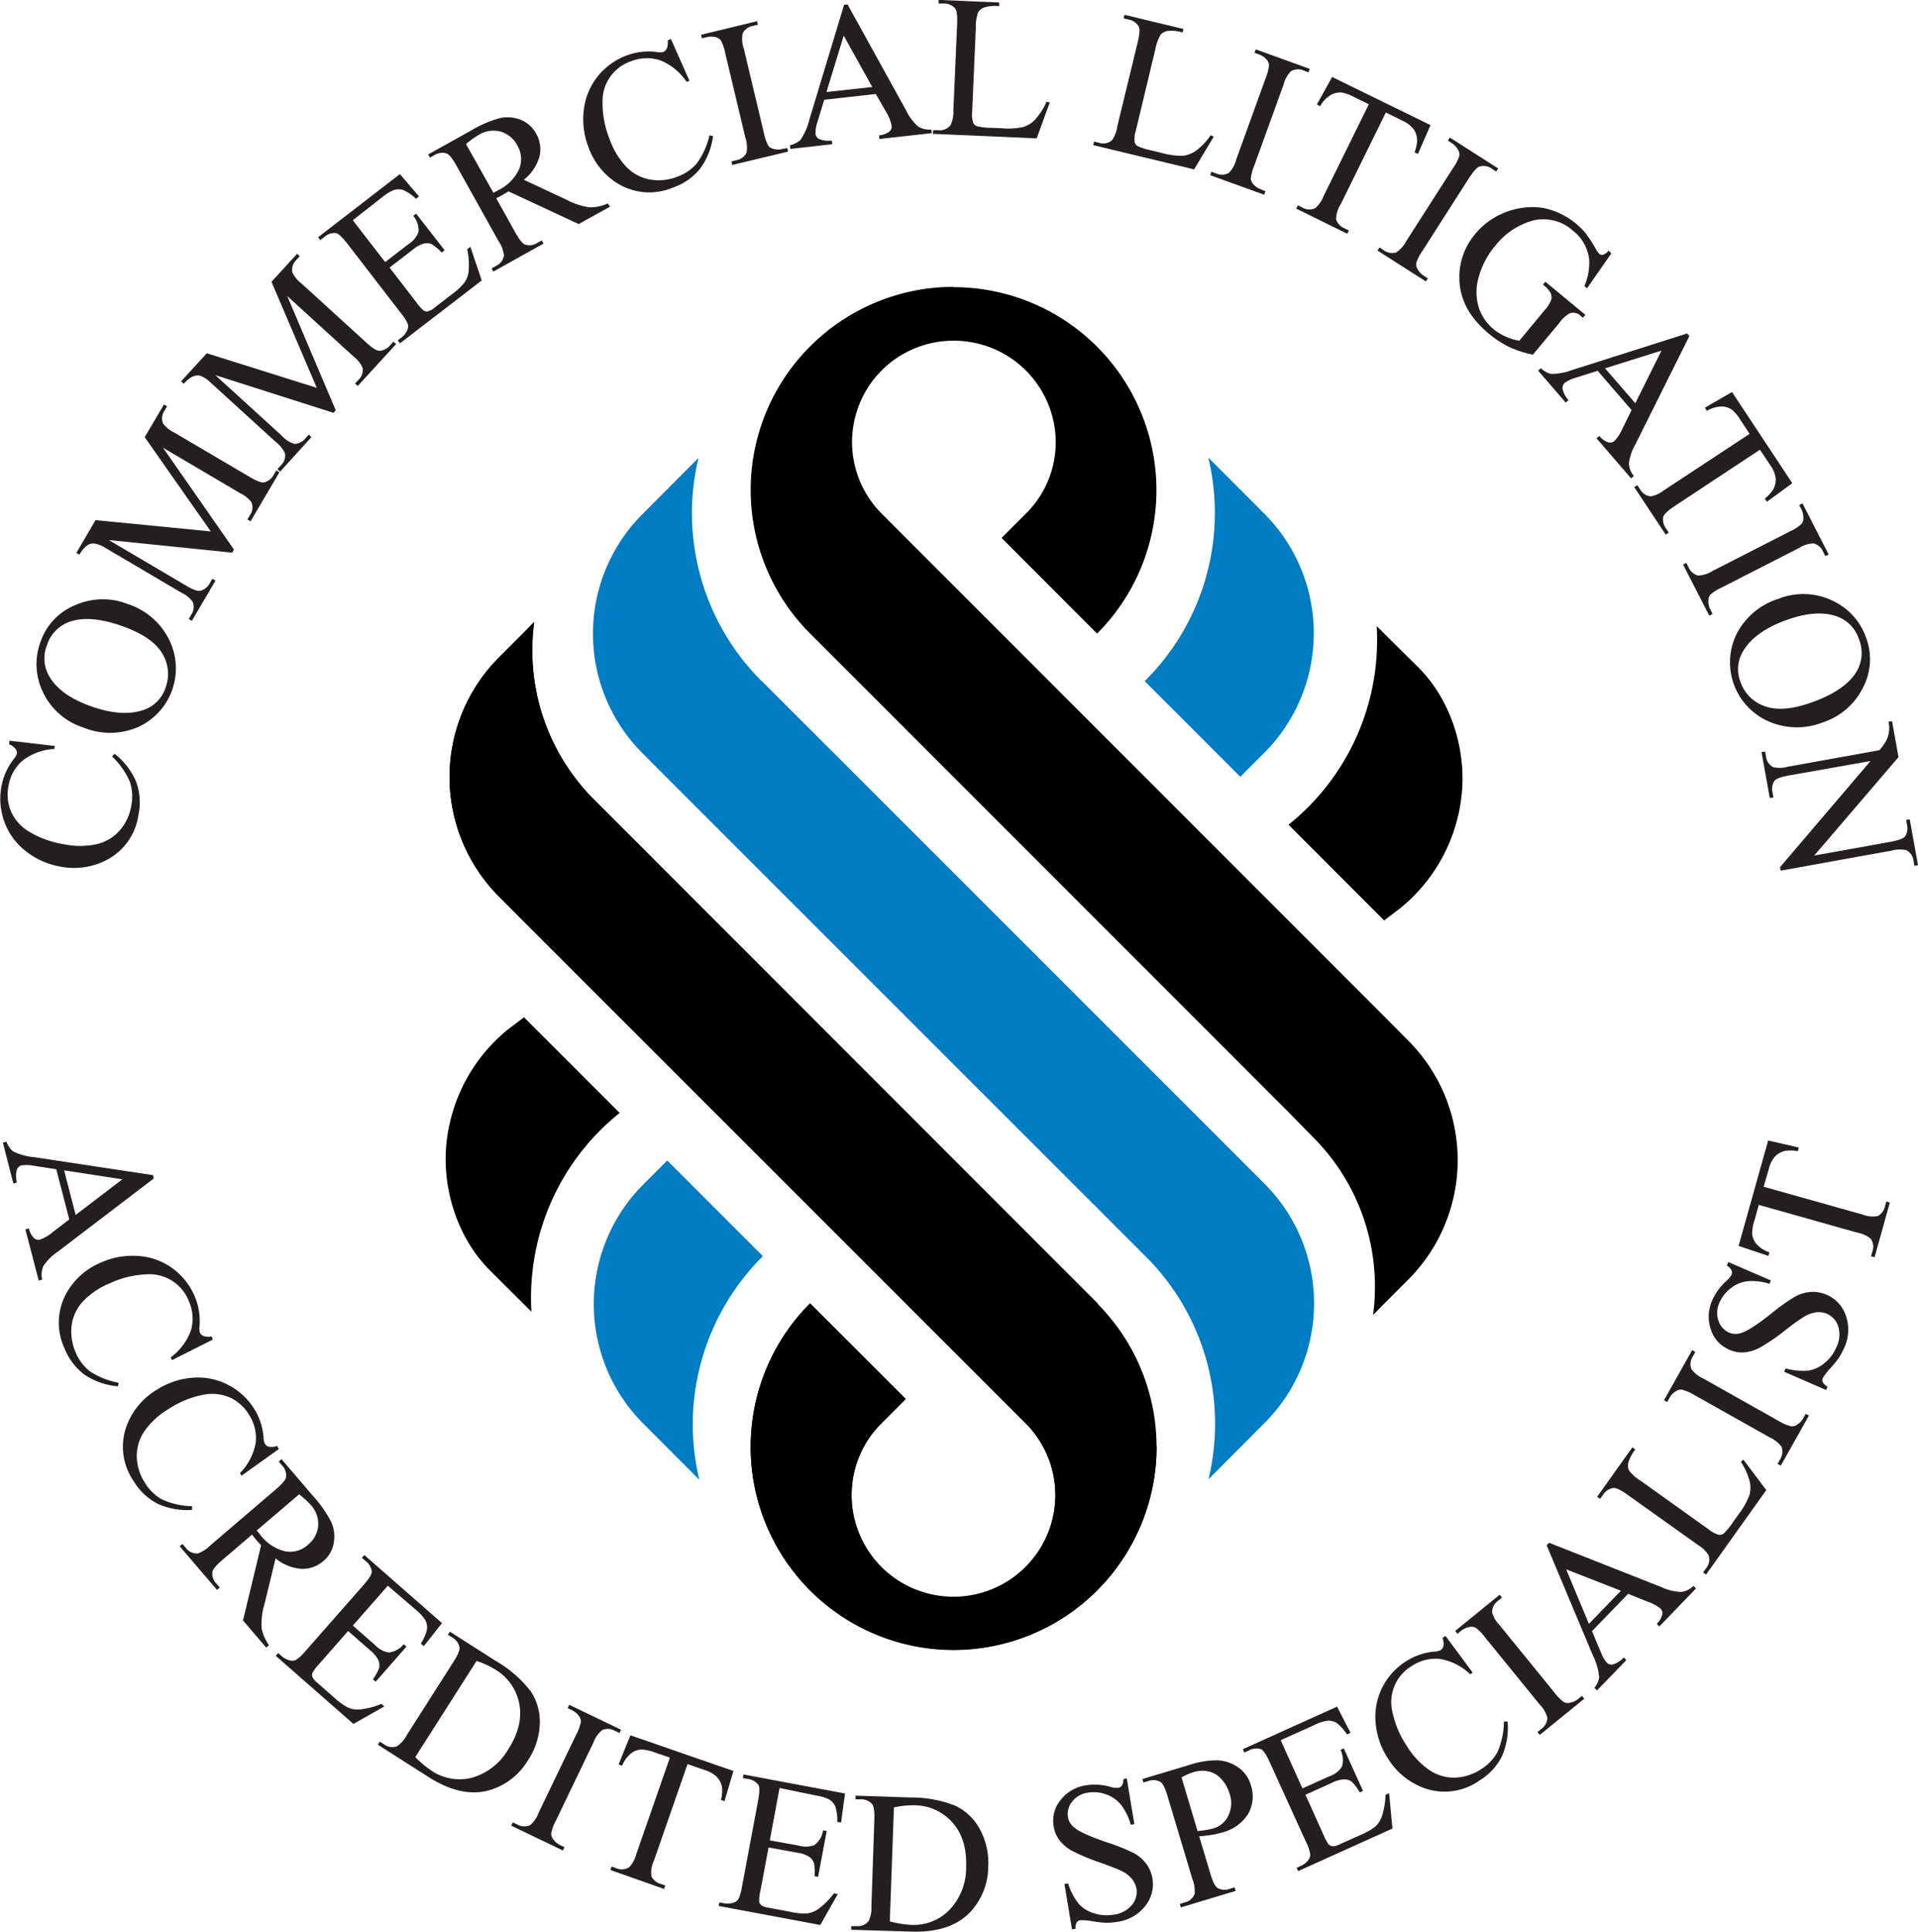 <svg id="bbd1b797-bd39-4109-b58b-d2e555bd62de" data-name="Artwork" xmlns="http://www.w3.org/2000/svg" viewBox="0 0 366.25 368.86"><path d="M116.32,233.38l8.66,1-.1.57a10.92,10.92,0,0,0-6.13,2.28,8.12,8.12,0,0,0-2.62,4.82,8.35,8.35,0,0,0,.45,4.76,8.51,8.51,0,0,0,3.47,3.92,18.41,18.41,0,0,0,6.72,2.42,14.77,14.77,0,0,0,6.12,0,8.3,8.3,0,0,0,4.44-2.59,9.63,9.63,0,0,0,2.25-4.78,8.86,8.86,0,0,0-.26-4.52,14.35,14.35,0,0,0-3.42-4.88l.48-.51a13.4,13.4,0,0,1,4.11,5.31,11.32,11.32,0,0,1,.47,6.28,11.49,11.49,0,0,1-6.4,8.85,13.47,13.47,0,0,1-8.6,1.09,14.64,14.64,0,0,1-6.61-3,12.34,12.34,0,0,1-4-5.54,12.72,12.72,0,0,1-.56-6.79,12.12,12.12,0,0,1,2.31-5.14,2.84,2.84,0,0,0,.61-1,1.23,1.23,0,0,0-.19-.93,2.88,2.88,0,0,0-1.27-.94Z" transform="translate(-114.51 -91.95)" style="fill:#231f20"/><path d="M122.29,214.39a11.57,11.57,0,0,1,6.47-6.85,13,13,0,0,1,10.12-.27,13.45,13.45,0,0,1,7.88,6.73,12.3,12.3,0,0,1-5.9,16.78,13.48,13.48,0,0,1-10.36.11,12.92,12.92,0,0,1-8-7.25A12.23,12.23,0,0,1,122.29,214.39Zm1.17.8a6.74,6.74,0,0,0,.55,6.05q2.11,3.51,7.87,5.56c3.94,1.4,7.26,1.64,10,.72a6.62,6.62,0,0,0,4.24-4.26,7.44,7.44,0,0,0-.64-6.55c-1.24-2.1-3.76-3.84-7.57-5.19q-6.18-2.22-10.09-.86A7,7,0,0,0,123.46,215.19Z" transform="translate(-114.51 -91.95)" style="fill:#231f20"/><path d="M158.86,197.47l-23.58-2.41L150,203.74q2,1.2,2.79,1a2.77,2.77,0,0,0,1.81-1.5l.46-.78.6.36-4.52,7.67-.6-.35.46-.78a2.63,2.63,0,0,0,.32-2.48,5.74,5.74,0,0,0-2.16-1.76l-14.41-8.49a5.78,5.78,0,0,0-2.31-.91,2.06,2.06,0,0,0-1.28.37,5.18,5.18,0,0,0-1.47,1.77l-.6-.35,3.67-6.25,22,2.16-12.62-18,3.68-6.24.6.35-.45.76a2.62,2.62,0,0,0-.33,2.5,5.74,5.74,0,0,0,2.16,1.76l14.41,8.48c1.35.8,2.29,1.15,2.8,1a2.79,2.79,0,0,0,1.81-1.5l.45-.76.6.35-5.52,9.37-.6-.36.46-.78a2.55,2.55,0,0,0,.32-2.48,5.57,5.57,0,0,0-2.16-1.75l-14.73-8.68,13.54,19.43Z" transform="translate(-114.51 -91.95)" style="fill:#231f20"/><path d="M178.2,170.78l-22.57-7.2,12.64,11.52a5.33,5.33,0,0,0,2.51,1.61,2.83,2.83,0,0,0,2.08-1.1l.61-.67.51.47L168,182l-.51-.47.61-.67a2.58,2.58,0,0,0,.82-2.36,5.6,5.6,0,0,0-1.75-2.16l-12.36-11.27a5.87,5.87,0,0,0-2.07-1.37,2.08,2.08,0,0,0-1.33.1,5.13,5.13,0,0,0-1.8,1.43l-.52-.47L154,159.4,175,166l-8.65-20.24,4.89-5.35.51.47-.6.65a2.64,2.64,0,0,0-.83,2.38,5.6,5.6,0,0,0,1.75,2.16l12.36,11.27c1.16,1.06,2,1.59,2.53,1.59a2.79,2.79,0,0,0,2.07-1.1l.6-.65.52.47-7.33,8-.51-.47.61-.67a2.54,2.54,0,0,0,.82-2.36A5.6,5.6,0,0,0,182,160l-12.64-11.52,9.26,21.8Z" transform="translate(-114.51 -91.95)" style="fill:#231f20"/><path d="M181.88,134l6.18,8,4.45-3.44a4.6,4.6,0,0,0,1.91-2.31,4.25,4.25,0,0,0-1-3.09l.55-.42,5.45,7-.56.43a9.88,9.88,0,0,0-1.88-1.58,2.35,2.35,0,0,0-1.52-.14,5.81,5.81,0,0,0-2.11,1.15l-4.45,3.44,5.15,6.68a7.43,7.43,0,0,0,1.39,1.54,1.11,1.11,0,0,0,.77.14,3.2,3.2,0,0,0,1.27-.7l3.43-2.65a11.61,11.61,0,0,0,2.31-2.17,4.58,4.58,0,0,0,.77-2.09,14.33,14.33,0,0,0-.26-4.26l.6-.46,2.17,6.43-15.61,12-.43-.56.72-.55a3.66,3.66,0,0,0,1.1-1.39,1.63,1.63,0,0,0,.09-1.22,8.71,8.71,0,0,0-1.34-2.09l-10.15-13.16c-1-1.29-1.74-2-2.23-2.08a2.92,2.92,0,0,0-2.25.79l-.72.55-.42-.55,15.61-12.05,3.65,4.26-.58.45a8.89,8.89,0,0,0-2.4-1.66,3.07,3.07,0,0,0-1.83,0,8.71,8.71,0,0,0-2.27,1.4Z" transform="translate(-114.51 -91.95)" style="fill:#231f20"/><path d="M231,131.41l-6,3.32-13.39-6.24c-.55.34-1,.6-1.35.8l-.47.25-.52.26,3.61,6.49c.79,1.41,1.43,2.2,1.93,2.37a2.71,2.71,0,0,0,2.28-.32l.87-.49.34.61-9.58,5.34-.34-.61.85-.47a2.58,2.58,0,0,0,1.51-2.06,6.09,6.09,0,0,0-1-2.61l-8.05-14.44q-1.17-2.11-1.92-2.37a2.8,2.8,0,0,0-2.32.34l-.84.47-.34-.61,8.15-4.54a22.08,22.08,0,0,1,5.54-2.4,6.89,6.89,0,0,1,3.93.31,5.71,5.71,0,0,1,3,2.67,6,6,0,0,1,.65,4.32,8.69,8.69,0,0,1-3,4.47l8.19,3.84a13.15,13.15,0,0,0,4.35,1.42,7.81,7.81,0,0,0,3.48-.73Zm-22.27-2.65.55-.29.38-.21a8.32,8.32,0,0,0,4-4.07,5.08,5.08,0,0,0-.34-4.43,5.29,5.29,0,0,0-3.21-2.68,5.37,5.37,0,0,0-4.2.63,16.31,16.31,0,0,0-2.41,1.75Z" transform="translate(-114.51 -91.95)" style="fill:#231f20"/><path d="M242.62,99.38l3.55,8-.55.2a11,11,0,0,0-5.08-4.13,8.16,8.16,0,0,0-5.48.18,8,8,0,0,0-5.49,7.79,18.41,18.41,0,0,0,1.31,7,15,15,0,0,0,3.12,5.27,8.32,8.32,0,0,0,4.49,2.51,9.62,9.62,0,0,0,5.27-.48,8.94,8.94,0,0,0,3.76-2.51,14.71,14.71,0,0,0,2.47-5.42l.68.15a13.44,13.44,0,0,1-2.49,6.24,11.43,11.43,0,0,1-5.18,3.59,11.56,11.56,0,0,1-10.88-1,13.45,13.45,0,0,1-5.29-6.86,14.66,14.66,0,0,1-.81-7.2,12.55,12.55,0,0,1,2.72-6.3,12.85,12.85,0,0,1,5.57-3.92,12,12,0,0,1,5.61-.61,2.86,2.86,0,0,0,1.2,0,1.24,1.24,0,0,0,.71-.64,2.93,2.93,0,0,0,.17-1.57Z" transform="translate(-114.51 -91.95)" style="fill:#231f20"/><path d="M264.84,120.22l.16.68-10.66,2.54-.16-.68.88-.21a2.7,2.7,0,0,0,2-1.43,5.8,5.8,0,0,0-.23-2.93L253,102.11a8.39,8.39,0,0,0-.84-2.44,1.67,1.67,0,0,0-.94-.61,3.55,3.55,0,0,0-1.8,0l-.88.21-.16-.68L259.07,96l.16.67-.9.22a2.72,2.72,0,0,0-2,1.43,5.53,5.53,0,0,0,.22,2.93l3.83,16.09a8.64,8.64,0,0,0,.84,2.44,1.7,1.7,0,0,0,1,.6,3.43,3.43,0,0,0,1.77,0Z" transform="translate(-114.51 -91.95)" style="fill:#231f20"/><path d="M281.75,109.89,271.9,111l-1.28,4.2a6.64,6.64,0,0,0-.39,2.29,1.32,1.32,0,0,0,.67,1,4.89,4.89,0,0,0,2.45.3l.08.7-8,.89-.08-.7a4.35,4.35,0,0,0,2-1,11.58,11.58,0,0,0,1.71-3.89l6.63-21.92.66-.08L287.52,113a9.8,9.8,0,0,0,2.31,3.1,4,4,0,0,0,2.52.58l.08.69-10,1.12-.07-.7a3.85,3.85,0,0,0,2-.73,1.31,1.31,0,0,0,.41-1.11,7.7,7.7,0,0,0-1-2.53Zm-.68-1.33-5.45-9.8-3.29,10.76Z" transform="translate(-114.51 -91.95)" style="fill:#231f20"/><path d="M314.35,111.37l.61.16-2.49,6.84-19.79-.86,0-.7,1,0a2.56,2.56,0,0,0,2.36-1,6,6,0,0,0,.52-2.77l.72-16.5c.06-1.6-.07-2.6-.4-3a2.79,2.79,0,0,0-2.15-.92l-1,0,0-.69,11.58.5,0,.7a6.92,6.92,0,0,0-2.87.25,2.34,2.34,0,0,0-1.17.95,8.08,8.08,0,0,0-.42,2.87l-.7,16.07a5,5,0,0,0,.21,2.16,1.34,1.34,0,0,0,.67.61,12.07,12.07,0,0,0,2.93.32l1.87.08a13.52,13.52,0,0,0,4.15-.26,5.28,5.28,0,0,0,2.23-1.44A12.62,12.62,0,0,0,314.35,111.37Z" transform="translate(-114.51 -91.95)" style="fill:#231f20"/><path d="M345.7,117.77l.58.28-3.75,6.24-19.27-4.63.16-.68.94.23a2.56,2.56,0,0,0,2.5-.49,6.06,6.06,0,0,0,1-2.62L331.76,100c.37-1.55.44-2.57.19-3A2.81,2.81,0,0,0,330,95.68l-.93-.22.16-.68,11.27,2.7-.17.68a7,7,0,0,0-2.86-.3,2.33,2.33,0,0,0-1.33.71,8.41,8.41,0,0,0-1,2.74l-3.75,15.63a5.08,5.08,0,0,0-.21,2.17,1.32,1.32,0,0,0,.54.73,12.64,12.64,0,0,0,2.82.87l1.81.44a13.69,13.69,0,0,0,4.12.54,5.42,5.42,0,0,0,2.47-1A12.37,12.37,0,0,0,345.7,117.77Z" transform="translate(-114.51 -91.95)" style="fill:#231f20"/><path d="M356.15,128.47l-.24.66L345.6,125.4l.24-.66.85.31a2.72,2.72,0,0,0,2.48-.09,5.68,5.68,0,0,0,1.41-2.57l5.62-15.55a8.55,8.55,0,0,0,.64-2.5,1.7,1.7,0,0,0-.45-1,3.54,3.54,0,0,0-1.48-1l-.85-.31.23-.66,10.32,3.73-.24.66-.87-.32a2.71,2.71,0,0,0-2.46.1,5.55,5.55,0,0,0-1.43,2.57L354,123.62a8.25,8.25,0,0,0-.64,2.49,1.71,1.71,0,0,0,.47,1,3.53,3.53,0,0,0,1.46,1Z" transform="translate(-114.51 -91.95)" style="fill:#231f20"/><path d="M387.67,115.84l-2.4,5.51-.64-.32a7.44,7.44,0,0,0,.49-2.28,3.89,3.89,0,0,0-.68-2.14,5.54,5.54,0,0,0-2.07-1.59l-3.23-1.59L370.5,131a5.25,5.25,0,0,0-.85,2.87,2.84,2.84,0,0,0,1.63,1.69l.8.39-.31.63-9.73-4.8.31-.63.81.4a2.59,2.59,0,0,0,2.5.14,5.85,5.85,0,0,0,1.59-2.29l8.64-17.54-2.76-1.36a8.57,8.57,0,0,0-2.4-.88,3.49,3.49,0,0,0-2.12.49,5.5,5.5,0,0,0-2,2.1l-.64-.31,2.92-5.25Z" transform="translate(-114.51 -91.95)" style="fill:#231f20"/><path d="M387.16,145.1l-.37.59-9.24-5.9.37-.59.77.49a2.75,2.75,0,0,0,2.43.46,5.87,5.87,0,0,0,1.95-2.21L392,124a8.69,8.69,0,0,0,1.18-2.3,1.71,1.71,0,0,0-.22-1.1,3.6,3.6,0,0,0-1.22-1.32l-.76-.48.38-.59,9.24,5.9-.38.59-.78-.5a2.72,2.72,0,0,0-2.42-.45c-.48.17-1.13.9-2,2.2l-8.9,13.93a8.55,8.55,0,0,0-1.17,2.29,1.65,1.65,0,0,0,.23,1.12,3.41,3.41,0,0,0,1.2,1.3Z" transform="translate(-114.51 -91.95)" style="fill:#231f20"/><path d="M422.2,140.33,417.56,147l-.51-.42a11.1,11.1,0,0,0,.91-5.15,8.13,8.13,0,0,0-3.11-5.45,8.36,8.36,0,0,0-8.2-1.75,13.9,13.9,0,0,0-6.6,4.63,15.56,15.56,0,0,0-3.17,6,10,10,0,0,0,0,5.77,8.92,8.92,0,0,0,2.73,4.09A10.27,10.27,0,0,0,402,156.2a10.71,10.71,0,0,0,2.63.81l4.72-5.7a6.76,6.76,0,0,0,1.38-2.12,2,2,0,0,0-.12-1.28,5.19,5.19,0,0,0-1.47-1.62l.46-.55,7.64,6.32-.46.55-.37-.3a2.07,2.07,0,0,0-2.18-.53,6.42,6.42,0,0,0-2,1.88l-5,6a19.4,19.4,0,0,1-4.4-1.4,18.86,18.86,0,0,1-4-2.58q-5.71-4.72-5.65-10.84a12.68,12.68,0,0,1,3-8.18,13.73,13.73,0,0,1,5.37-4,13.91,13.91,0,0,1,7.69-1,14.3,14.3,0,0,1,8,4.76,23.9,23.9,0,0,1,1.86,2.83,4.73,4.73,0,0,0,.84,1.21.76.76,0,0,0,.68.14,2.54,2.54,0,0,0,1.06-.8Z" transform="translate(-114.51 -91.95)" style="fill:#231f20"/><path d="M426.07,170.25l-6.48-7.5-4.19,1.32a6.65,6.65,0,0,0-2.11,1,1.31,1.31,0,0,0-.41,1.09,4.86,4.86,0,0,0,1.14,2.2l-.53.46-5.27-6.1.53-.46a4.27,4.27,0,0,0,1.92,1.09,11.49,11.49,0,0,0,4.17-.79l21.83-6.94.43.5-10.29,20.65a9.62,9.62,0,0,0-1.25,3.65,4,4,0,0,0,.95,2.42l-.53.45-6.6-7.64.53-.46a3.71,3.71,0,0,0,1.74,1.23,1.3,1.3,0,0,0,1.15-.28,7.79,7.79,0,0,0,1.49-2.29Zm.71-1.31,5-10.05L421,162.28Z" transform="translate(-114.51 -91.95)" style="fill:#231f20"/><path d="M456.76,184.21l-4.85,3.54-.4-.6a7.28,7.28,0,0,0,1.58-1.72,3.8,3.8,0,0,0,.49-2.19,5.5,5.5,0,0,0-1-2.42l-2-3L434.3,188.57c-1.31.87-2,1.55-2.18,2.05a2.85,2.85,0,0,0,.55,2.28l.49.74-.58.38-6-9.06.58-.38.5.75a2.59,2.59,0,0,0,2.08,1.39,5.67,5.67,0,0,0,2.53-1.17l16.33-10.76-1.69-2.57a8.33,8.33,0,0,0-1.63-2,3.47,3.47,0,0,0-2.07-.65,5.61,5.61,0,0,0-2.76.83l-.39-.6,5.18-3Z" transform="translate(-114.51 -91.95)" style="fill:#231f20"/><path d="M441.52,209.18l-.62.32-5-9.76.62-.32.41.81a2.74,2.74,0,0,0,1.87,1.62,5.7,5.7,0,0,0,2.8-.92l14.72-7.52A8.58,8.58,0,0,0,458.5,192a1.65,1.65,0,0,0,.37-1.06,3.57,3.57,0,0,0-.38-1.75l-.41-.81.62-.32,5,9.76-.63.32-.42-.82a2.67,2.67,0,0,0-1.86-1.61,5.49,5.49,0,0,0-2.8.9l-14.72,7.52a8.36,8.36,0,0,0-2.18,1.39,1.69,1.69,0,0,0-.36,1.07,3.58,3.58,0,0,0,.38,1.74Z" transform="translate(-114.51 -91.95)" style="fill:#231f20"/><path d="M470.88,213.8a11.61,11.61,0,0,1-.61,9.4,13.06,13.06,0,0,1-7.63,6.66,13.45,13.45,0,0,1-10.36-.15A12.3,12.3,0,0,1,446.12,213a13.47,13.47,0,0,1,7.91-6.69,12.94,12.94,0,0,1,10.76.5A12.23,12.23,0,0,1,470.88,213.8Zm-1.42.13a6.76,6.76,0,0,0-4.27-4.31q-3.87-1.35-9.61.74-5.9,2.14-8.15,5.81a6.63,6.63,0,0,0-.56,6,7.41,7.41,0,0,0,4.68,4.63q3.43,1.26,9.14-.82,6.17-2.24,8.32-5.77A7,7,0,0,0,469.46,213.93Z" transform="translate(-114.51 -91.95)" style="fill:#231f20"/><path d="M475.81,229.67l1.23,6.84-16.1,18.8,14.52-2.62c1.55-.28,2.48-.63,2.8-1a2.8,2.8,0,0,0,.39-2.32l-.16-.87.69-.12,1.58,8.76-.68.13-.17-.9a2.61,2.61,0,0,0-1.37-2.09,5.82,5.82,0,0,0-2.79.08l-21.22,3.83-.12-.66,17.28-20.27L456.18,240c-1.55.28-2.48.62-2.8,1a2.82,2.82,0,0,0-.39,2.32l.16.89-.69.12-1.58-8.76.69-.13.15.88a2.66,2.66,0,0,0,1.38,2.11,5.82,5.82,0,0,0,2.79-.08l17.51-3.16a11.63,11.63,0,0,0,1.39-2,6,6,0,0,0,.46-1.8,5.66,5.66,0,0,0-.13-1.67Z" transform="translate(-114.51 -91.95)" style="fill:#231f20"/><path d="M127.74,324.78l-2.49-9.58-4.34-.67a6.58,6.58,0,0,0-2.32-.06,1.3,1.3,0,0,0-.86.8,5,5,0,0,0,0,2.47l-.67.18-2-7.8.68-.18a4.37,4.37,0,0,0,1.23,1.83,11.39,11.39,0,0,0,4.1,1.13l22.65,3.42.16.64-18.36,14a9.81,9.81,0,0,0-2.73,2.73,4,4,0,0,0-.22,2.58l-.67.18-2.54-9.77.67-.18a3.69,3.69,0,0,0,1,1.87,1.3,1.3,0,0,0,1.15.26,7.74,7.74,0,0,0,2.35-1.39Zm1.22-.86,8.92-6.8-11.13-1.71Z" transform="translate(-114.51 -91.95)" style="fill:#231f20"/><path d="M155.14,347.73l-7.79,3.92-.23-.54a11,11,0,0,0,3.89-5.26,8.21,8.21,0,0,0-.44-5.47,8.07,8.07,0,0,0-8-5.12,18.42,18.42,0,0,0-6.95,1.65,15,15,0,0,0-5.11,3.36,8.37,8.37,0,0,0-2.3,4.61,9.71,9.71,0,0,0,.73,5.23,8.93,8.93,0,0,0,2.69,3.64,14.62,14.62,0,0,0,5.53,2.21l-.12.69a13.44,13.44,0,0,1-6.35-2.2,11.35,11.35,0,0,1-3.83-5,11.57,11.57,0,0,1,.52-10.91,13.44,13.44,0,0,1,6.61-5.61,14.62,14.62,0,0,1,7.15-1.15,12.38,12.38,0,0,1,6.42,2.42,12.78,12.78,0,0,1,4.18,5.38,12,12,0,0,1,.87,5.57,2.9,2.9,0,0,0,.06,1.2,1.26,1.26,0,0,0,.68.68,2.89,2.89,0,0,0,1.57.09Z" transform="translate(-114.51 -91.95)" style="fill:#231f20"/><path d="M167.74,368.63l-7.1,5.08-.3-.5a11,11,0,0,0,3-5.8,8.06,8.06,0,0,0-1.28-5.33,8.37,8.37,0,0,0-3.52-3.24,8.53,8.53,0,0,0-5.21-.58,18.14,18.14,0,0,0-6.6,2.7,14.86,14.86,0,0,0-4.54,4.11,8.39,8.39,0,0,0-1.56,4.9,9.57,9.57,0,0,0,1.53,5.06,8.9,8.9,0,0,0,3.22,3.18,14.4,14.4,0,0,0,5.81,1.33l0,.7a13.37,13.37,0,0,1-6.61-1.19A11.4,11.4,0,0,1,140,374.7a11.54,11.54,0,0,1-1.17-10.86,13.49,13.49,0,0,1,5.66-6.56A14.62,14.62,0,0,1,151.4,355a12.33,12.33,0,0,1,6.72,1.4,12.76,12.76,0,0,1,5,4.66,12.07,12.07,0,0,1,1.72,5.37,3.12,3.12,0,0,0,.25,1.19,1.24,1.24,0,0,0,.77.56,2.93,2.93,0,0,0,1.57-.15Z" transform="translate(-114.51 -91.95)" style="fill:#231f20"/><path d="M165.35,406.54l-4.44-5.19L164.37,387c-.44-.48-.79-.86-1.05-1.17-.1-.12-.22-.26-.33-.41l-.36-.46L157,389.78c-1.23,1.05-1.87,1.83-1.94,2.36a2.69,2.69,0,0,0,.77,2.17l.65.76-.53.45-7.13-8.33.53-.45.63.73a2.58,2.58,0,0,0,2.31,1.08,6.07,6.07,0,0,0,2.36-1.51l12.56-10.74c1.23-1.05,1.87-1.83,1.94-2.35a2.78,2.78,0,0,0-.79-2.21l-.63-.73.54-.45,6.06,7.08a22.72,22.72,0,0,1,3.45,4.95,6.89,6.89,0,0,1,.47,3.92,5.67,5.67,0,0,1-2,3.5,6,6,0,0,1-4.11,1.49,8.64,8.64,0,0,1-5-2L165,398.27a13.37,13.37,0,0,0-.53,4.55,8,8,0,0,0,1.41,3.26Zm-1.82-22.36c.16.18.29.34.4.48l.27.33a8.35,8.35,0,0,0,4.8,3.17,5.05,5.05,0,0,0,4.27-1.22,5.25,5.25,0,0,0,2-3.67,5.36,5.36,0,0,0-1.44-4,16.67,16.67,0,0,0-2.2-2Z" transform="translate(-114.51 -91.95)" style="fill:#231f20"/><path d="M188.56,394.72l-6.67,7.61,4.23,3.71a4.64,4.64,0,0,0,2.63,1.43,4.26,4.26,0,0,0,2.84-1.58l.53.46-5.87,6.7-.53-.46a9.6,9.6,0,0,0,1.18-2.15,2.39,2.39,0,0,0-.15-1.52,5.63,5.63,0,0,0-1.54-1.85l-4.23-3.7-5.56,6.34a8.29,8.29,0,0,0-1.25,1.65,1.26,1.26,0,0,0,0,.79,3.31,3.31,0,0,0,.94,1.11l3.26,2.86A12.05,12.05,0,0,0,181,418a4.68,4.68,0,0,0,2.21.35,14.48,14.48,0,0,0,4.12-1.07l.57.49L182,421.11l-14.83-13,.46-.53.68.6a3.71,3.71,0,0,0,1.58.8,1.54,1.54,0,0,0,1.21-.14,8.86,8.86,0,0,0,1.8-1.71l11-12.51c1.07-1.22,1.6-2.08,1.61-2.58a3,3,0,0,0-1.21-2.06l-.68-.59.46-.53,14.83,13-3.48,4.4-.56-.48a8.86,8.86,0,0,0,1.17-2.67,3,3,0,0,0-.31-1.8,8.45,8.45,0,0,0-1.81-2Z" transform="translate(-114.51 -91.95)" style="fill:#231f20"/><path d="M186.65,425.07l.38-.59.81.52a2.55,2.55,0,0,0,2.5.36,5.79,5.79,0,0,0,1.85-2.13l8.89-13.94q1.29-2,1.17-2.82a2.76,2.76,0,0,0-1.4-1.87l-.81-.52.37-.59,8.78,5.6a22.93,22.93,0,0,1,6.67,5.79,10.47,10.47,0,0,1,1.72,6.25,13.33,13.33,0,0,1-2.24,6.9,12.78,12.78,0,0,1-7.53,5.78q-5.24,1.41-11.51-2.59Zm7.16,2.37a19.17,19.17,0,0,0,3.1,2.6,9.56,9.56,0,0,0,7.78,1.32,11.73,11.73,0,0,0,6.92-5.49q2.85-4.47,2.06-8.6a9.73,9.73,0,0,0-4.61-6.56,15.93,15.93,0,0,0-3.55-1.62Z" transform="translate(-114.51 -91.95)" style="fill:#231f20"/><path d="M222.31,444.65l-.3.63-9.89-4.75.31-.63.81.39a2.73,2.73,0,0,0,2.48.16,5.76,5.76,0,0,0,1.66-2.42l7.17-14.9a8.84,8.84,0,0,0,.89-2.42,1.77,1.77,0,0,0-.35-1.07,3.55,3.55,0,0,0-1.37-1.16l-.81-.39.3-.63,9.88,4.75-.3.63-.84-.4a2.7,2.7,0,0,0-2.45-.16,5.64,5.64,0,0,0-1.69,2.42l-7.16,14.9a8.4,8.4,0,0,0-.89,2.42,1.72,1.72,0,0,0,.36,1.07,3.58,3.58,0,0,0,1.35,1.16Z" transform="translate(-114.51 -91.95)" style="fill:#231f20"/><path d="M254.56,430.09l-1.7,5.76-.68-.23a7.1,7.1,0,0,0,.21-2.33,3.79,3.79,0,0,0-.94-2,5.48,5.48,0,0,0-2.25-1.33l-3.4-1.18-6.43,18.47a5.27,5.27,0,0,0-.48,2.94,2.83,2.83,0,0,0,1.82,1.48l.84.29-.23.66L231.07,449l.23-.66.86.3a2.59,2.59,0,0,0,2.5-.17A5.76,5.76,0,0,0,236,446l6.43-18.46-2.91-1A8.75,8.75,0,0,0,237,426a3.47,3.47,0,0,0-2,.75,5.61,5.61,0,0,0-1.69,2.33l-.68-.24,2.26-5.56Z" transform="translate(-114.51 -91.95)" style="fill:#231f20"/><path d="M263.37,433.34l-1.86,10,5.53,1a4.57,4.57,0,0,0,3-.11,4.24,4.24,0,0,0,1.64-2.8l.69.13-1.64,8.75-.69-.13a9.44,9.44,0,0,0-.08-2.45,2.41,2.41,0,0,0-.9-1.23,5.64,5.64,0,0,0-2.27-.8l-5.52-1-1.56,8.29a7.89,7.89,0,0,0-.23,2.06,1.17,1.17,0,0,0,.41.67,3.2,3.2,0,0,0,1.37.48l4.27.8a11.44,11.44,0,0,0,3.15.28,4.59,4.59,0,0,0,2.07-.82,14.28,14.28,0,0,0,3-3l.74.14-3.35,5.9-19.38-3.63.12-.68.89.16a3.54,3.54,0,0,0,1.77-.11,1.58,1.58,0,0,0,1-.74,9.5,9.5,0,0,0,.67-2.39l3.06-16.34c.29-1.59.32-2.61.07-3a3,3,0,0,0-2.09-1.16l-.89-.16.13-.69,19.38,3.63-.75,5.56-.73-.13a8.61,8.61,0,0,0-.35-2.89,3,3,0,0,0-1.18-1.39,8.51,8.51,0,0,0-2.57-.77Z" transform="translate(-114.51 -91.95)" style="fill:#231f20"/><path d="M277.06,460.41l0-.7,1,0a2.54,2.54,0,0,0,2.34-1,5.9,5.9,0,0,0,.51-2.77l.56-16.53c.05-1.59-.09-2.6-.43-3a2.79,2.79,0,0,0-2.16-.91l-1,0,0-.7,10.42.35a22.89,22.89,0,0,1,8.68,1.6,10.47,10.47,0,0,1,4.66,4.5,13.46,13.46,0,0,1,1.58,7.08,12.76,12.76,0,0,1-3.55,8.81c-2.51,2.59-6.26,3.79-11.22,3.62Zm7.36-1.6a20,20,0,0,0,4,.66,9.54,9.54,0,0,0,7.37-2.83A11.66,11.66,0,0,0,299,448.4c.12-3.53-.74-6.35-2.6-8.45a9.78,9.78,0,0,0-7.31-3.31,16.18,16.18,0,0,0-3.88.42Z" transform="translate(-114.51 -91.95)" style="fill:#231f20"/><path d="M329.67,431.5l1.45,8.74-.69.11a10.94,10.94,0,0,0-1.86-3.8,6.39,6.39,0,0,0-2.87-2,6.94,6.94,0,0,0-3.45-.32,4.52,4.52,0,0,0-3,1.71,3.69,3.69,0,0,0-.82,2.9,3.22,3.22,0,0,0,1.15,2c.93.81,3,1.74,6.11,2.81a38.37,38.37,0,0,1,5.32,2.12,7.25,7.25,0,0,1,2.39,2.06,6.36,6.36,0,0,1,1.17,2.77,6.62,6.62,0,0,1-1.4,5.31,8.18,8.18,0,0,1-5.38,3,12.88,12.88,0,0,1-2.09.17,21.44,21.44,0,0,1-2.51-.28,11.25,11.25,0,0,0-2.4-.21,1,1,0,0,0-.68.41,2.13,2.13,0,0,0-.21,1.22l-.69.11-1.44-8.66.69-.11a12.21,12.21,0,0,0,2,3.85,6.31,6.31,0,0,0,2.87,1.83,7.92,7.92,0,0,0,3.85.28,5.32,5.32,0,0,0,3.47-1.84,3.89,3.89,0,0,0,.87-3.13,4.08,4.08,0,0,0-.83-1.8,5.71,5.71,0,0,0-1.88-1.5q-.82-.44-4.36-1.71a41.5,41.5,0,0,1-5.09-2.13,7.89,7.89,0,0,1-2.47-2,5.92,5.92,0,0,1-1.18-2.75,6.28,6.28,0,0,1,1.3-5,7.54,7.54,0,0,1,5-2.85,10.82,10.82,0,0,1,4.43.28,4.26,4.26,0,0,0,1.55.22,1.09,1.09,0,0,0,.74-.42,2.36,2.36,0,0,0,.3-1.24Z" transform="translate(-114.51 -91.95)" style="fill:#231f20"/><path d="M343.5,442.57l2.14,7.14c.46,1.54.91,2.45,1.36,2.72a2.72,2.72,0,0,0,2.32.17l.94-.28.2.67L340,456.14l-.2-.67.92-.28a2.56,2.56,0,0,0,1.92-1.68,6.15,6.15,0,0,0-.43-2.76l-4.75-15.84c-.46-1.54-.91-2.45-1.35-2.72a2.77,2.77,0,0,0-2.34-.17l-.92.27-.2-.66,9-2.7a16.57,16.57,0,0,1,5.39-.87,7.43,7.43,0,0,1,3.88,1.32,6.18,6.18,0,0,1,2.45,3.43,6.71,6.71,0,0,1-.52,5.47,8.12,8.12,0,0,1-5,3.56,17.62,17.62,0,0,1-1.95.45C345.1,442.41,344.33,442.5,343.5,442.57Zm-.31-1c.67-.07,1.26-.15,1.78-.24a10.6,10.6,0,0,0,1.29-.29,4.5,4.5,0,0,0,2.81-2.43,5.48,5.48,0,0,0,.23-4.18,7,7,0,0,0-1.53-2.76,4.76,4.76,0,0,0-2.46-1.49,5.69,5.69,0,0,0-2.91.14,10.57,10.57,0,0,0-2.27,1Z" transform="translate(-114.51 -91.95)" style="fill:#231f20"/><path d="M359.06,424.21l4.16,9.21,5.13-2.31a4.55,4.55,0,0,0,2.39-1.81,4.23,4.23,0,0,0-.26-3.23l.63-.29,3.67,8.11-.63.29a9.9,9.9,0,0,0-1.47-2,2.38,2.38,0,0,0-1.44-.49,5.64,5.64,0,0,0-2.33.63l-5.12,2.32,3.47,7.69a8.06,8.06,0,0,0,1,1.82,1.16,1.16,0,0,0,.72.31,3.17,3.17,0,0,0,1.4-.39l4-1.79a11.69,11.69,0,0,0,2.74-1.57,4.52,4.52,0,0,0,1.23-1.86,14.22,14.22,0,0,0,.73-4.2l.69-.31.63,6.75-18,8.12-.29-.63.83-.38a3.53,3.53,0,0,0,1.39-1.1,1.62,1.62,0,0,0,.37-1.16,8.73,8.73,0,0,0-.82-2.34L357,428.48c-.66-1.47-1.23-2.32-1.68-2.53a2.91,2.91,0,0,0-2.37.25l-.83.37-.29-.64,18-8.12,2.57,5-.67.31a8.79,8.79,0,0,0-1.94-2.17,3,3,0,0,0-1.77-.46,8.24,8.24,0,0,0-2.55.84Z" transform="translate(-114.51 -91.95)" style="fill:#231f20"/><path d="M390.54,404.31l5.19,7-.49.31a10.92,10.92,0,0,0-5.85-2.93,8.19,8.19,0,0,0-5.31,1.37,8,8,0,0,0-3.67,8.79,18.3,18.3,0,0,0,2.8,6.56,15,15,0,0,0,4.19,4.47,8.36,8.36,0,0,0,4.93,1.48,9.64,9.64,0,0,0,5-1.61,8.94,8.94,0,0,0,3.13-3.27,14.65,14.65,0,0,0,1.23-5.83h.7a13.4,13.4,0,0,1-1.08,6.63,11.35,11.35,0,0,1-4.28,4.63,11.52,11.52,0,0,1-10.83,1.35,13.52,13.52,0,0,1-6.66-5.56,14.63,14.63,0,0,1-2.35-6.85,12.39,12.39,0,0,1,1.29-6.74,12.73,12.73,0,0,1,4.58-5,12.08,12.08,0,0,1,5.34-1.81,3.15,3.15,0,0,0,1.18-.26,1.25,1.25,0,0,0,.55-.79,2.82,2.82,0,0,0-.17-1.56Z" transform="translate(-114.51 -91.95)" style="fill:#231f20"/><path d="M416.59,415.75l.44.55-8.5,6.91-.44-.54.7-.57a2.73,2.73,0,0,0,1.2-2.17,5.73,5.73,0,0,0-1.48-2.54l-10.43-12.82a8.46,8.46,0,0,0-1.81-1.84,1.76,1.76,0,0,0-1.12-.14,3.53,3.53,0,0,0-1.63.74l-.7.57-.44-.54,8.5-6.92.44.55-.71.58a2.71,2.71,0,0,0-1.19,2.16,5.54,5.54,0,0,0,1.47,2.55l10.43,12.82a8.46,8.46,0,0,0,1.81,1.84,1.66,1.66,0,0,0,1.13.13,3.44,3.44,0,0,0,1.61-.73Z" transform="translate(-114.51 -91.95)" style="fill:#231f20"/><path d="M425.4,396.27l-6.89,7.12,1.69,4.05a6.47,6.47,0,0,0,1.16,2,1.28,1.28,0,0,0,1.13.32,4.85,4.85,0,0,0,2.08-1.33l.5.49-5.6,5.79-.5-.49a4.3,4.3,0,0,0,.91-2,11.49,11.49,0,0,0-1.16-4.09L409.85,387l.46-.48L431.8,395a9.52,9.52,0,0,0,3.75.91,4,4,0,0,0,2.32-1.15l.5.48-7,7.26-.5-.49a3.8,3.8,0,0,0,1.07-1.84,1.31,1.31,0,0,0-.39-1.12,7.74,7.74,0,0,0-2.41-1.28Zm-1.37-.59-10.45-4.08,4.34,10.4Z" transform="translate(-114.51 -91.95)" style="fill:#231f20"/><path d="M446.94,371.07l.47-.43,4.38,5.82-11.5,16.13-.57-.4.56-.79a2.57,2.57,0,0,0,.49-2.5,6,6,0,0,0-2-1.94l-13.45-9.59c-1.3-.93-2.22-1.36-2.75-1.31a2.77,2.77,0,0,0-1.95,1.3l-.56.78-.57-.4,6.73-9.44.57.41a7,7,0,0,0-1.35,2.55,2.25,2.25,0,0,0,.16,1.49,8.15,8.15,0,0,0,2.18,1.92L440.83,384a5.23,5.23,0,0,0,1.93,1,1.38,1.38,0,0,0,.88-.23,12.68,12.68,0,0,0,1.86-2.29l1.09-1.52a13.55,13.55,0,0,0,2-3.62,5.31,5.31,0,0,0,0-2.66A12.77,12.77,0,0,0,446.94,371.07Z" transform="translate(-114.51 -91.95)" style="fill:#231f20"/><path d="M459.32,361.9l.61.34-5.38,9.56-.61-.35.44-.79a2.74,2.74,0,0,0,.33-2.46,5.85,5.85,0,0,0-2.31-1.82L438,358.28a8.41,8.41,0,0,0-2.36-1,1.7,1.7,0,0,0-1.08.28,3.51,3.51,0,0,0-1.25,1.29l-.44.79-.61-.34,5.37-9.56.61.34-.45.81a2.72,2.72,0,0,0-.32,2.44,5.59,5.59,0,0,0,2.31,1.84l14.4,8.11a8.59,8.59,0,0,0,2.36,1,1.67,1.67,0,0,0,1.1-.29,3.36,3.36,0,0,0,1.23-1.28Z" transform="translate(-114.51 -91.95)" style="fill:#231f20"/><path d="M444.54,332.92l8.13,3.51-.28.64a11.07,11.07,0,0,0-4.2-.49,6.35,6.35,0,0,0-3.2,1.35,7,7,0,0,0-2.14,2.73,4.6,4.6,0,0,0-.19,3.46,3.68,3.68,0,0,0,2,2.26,3.24,3.24,0,0,0,2.28.1c1.17-.35,3.07-1.55,5.67-3.62a38.14,38.14,0,0,1,4.65-3.33,7.35,7.35,0,0,1,3-.9,6.46,6.46,0,0,1,3,.51A6.62,6.62,0,0,1,467,343.2a8.16,8.16,0,0,1-.36,6.16,13.54,13.54,0,0,1-1,1.86,21.4,21.4,0,0,1-1.59,1.95,10.53,10.53,0,0,0-1.47,1.91,1,1,0,0,0,0,.79,2.27,2.27,0,0,0,.91.84l-.28.64-8-3.48.27-.64a12.27,12.27,0,0,0,4.31.42,6.21,6.21,0,0,0,3.09-1.43,7.86,7.86,0,0,0,2.32-3.08,5.36,5.36,0,0,0,.33-3.92,3.87,3.87,0,0,0-2.16-2.42,4,4,0,0,0-2-.28,5.79,5.79,0,0,0-2.28.78,44.42,44.42,0,0,0-3.8,2.74,39.48,39.48,0,0,1-4.55,3.12,7.87,7.87,0,0,1-3.05,1,6,6,0,0,1-2.95-.49,6.29,6.29,0,0,1-3.52-3.82,7.55,7.55,0,0,1,.3-5.73,10.68,10.68,0,0,1,2.63-3.57,4.52,4.52,0,0,0,1-1.19,1.1,1.1,0,0,0,0-.85,2.31,2.31,0,0,0-.89-.92Z" transform="translate(-114.51 -91.95)" style="fill:#231f20"/><path d="M452.15,309.71l5.85,1.35-.19.69a7.25,7.25,0,0,0-2.33-.07,3.82,3.82,0,0,0-2,1.06,5.48,5.48,0,0,0-1.19,2.33l-1,3.47,18.82,5.29a5.27,5.27,0,0,0,3,.3,2.83,2.83,0,0,0,1.36-1.91l.24-.85.67.19L472.47,332l-.68-.19.25-.87a2.62,2.62,0,0,0-.32-2.48,5.67,5.67,0,0,0-2.54-1.15L450.36,322l-.84,3a8.41,8.41,0,0,0-.43,2.52,3.47,3.47,0,0,0,.87,2,5.54,5.54,0,0,0,2.43,1.54l-.2.69-5.69-1.91Z" transform="translate(-114.51 -91.95)" style="fill:#231f20"/><path d="M333.1,222a45.18,45.18,0,0,0,12.13-42.7l10.85,10.88a32.29,32.29,0,0,1-.16,45.51l-4.57,4.58L333.09,222Z" transform="translate(-114.51 -91.95)" style="fill:#007cc3"/><path d="M260.18,331.8a45.26,45.26,0,0,0-12.13,42.69l-10.86-10.88a32.3,32.3,0,0,1,.17-45.51l4.56-4.57,18.27,18.27Z" transform="translate(-114.51 -91.95)" style="fill:#007cc3"/><path d="M260,222.05h0a45.26,45.26,0,0,1-12.11-42.67l-10.84,10.88a32.28,32.28,0,0,0,.15,45.51l5.8,5.82,90.16,90.14a45,45,0,0,1,13.37,32.08,45.46,45.46,0,0,1-1.25,10.58l10.84-10.88A32.3,32.3,0,0,0,356,318l-4.09-4.1-91.86-91.84" transform="translate(-114.51 -91.95)" style="fill:#007cc3"/><path d="M296.62,407a38.75,38.75,0,0,1-27.41-66.15l18.25,18.25-4.57,4.58a19.24,19.24,0,0,0-5.76,13.63,19.46,19.46,0,1,0,33.17-13.64l-95.92-95.91-4.56-4.58a32.28,32.28,0,0,1-.16-45.5l5-5,1.85-1.89a41.55,41.55,0,0,0-.35,5.38,40.3,40.3,0,0,0,12,28.73l95.94,96A38.78,38.78,0,0,1,296.62,407" transform="translate(-114.51 -91.95)"/><path d="M296.6,146.72a38.78,38.78,0,0,0-27.41,66.18l91.35,91.38,4.52,4.62a40.27,40.27,0,0,1,12,28.74,41.55,41.55,0,0,1-.35,5.38l1.85-1.89,5-5a32.29,32.29,0,0,0-.15-45.5L378.82,286l-95.89-95.92A19.35,19.35,0,0,1,296.65,157a19.46,19.46,0,0,1,19.46,19.46,19.22,19.22,0,0,1-5.77,13.63l-4.57,4.57L324,212.93a38.76,38.76,0,0,0-27.42-66.15" transform="translate(-114.51 -91.95)"/><path d="M335.37,368.18a38.76,38.76,0,1,1-66.18-27.39L287.44,359l-4.58,4.58a19.45,19.45,0,1,0,27.43,0v0l-95.92-95.91-4.56-4.57a32.29,32.29,0,0,1-.16-45.51l5-5,1.85-1.89a41.55,41.55,0,0,0-.35,5.38,40.26,40.26,0,0,0,12,28.72l95.94,96" transform="translate(-114.51 -91.95)"/><path d="M377.4,211.5l8.07,8c6,6.05,9.07,15.41,8.15,24.2a32.15,32.15,0,0,1-11.8,21.72l-3,2.27-18.26-18.27h0a45.15,45.15,0,0,0,16.67-30.53,47.49,47.49,0,0,0,.17-7.43" transform="translate(-114.51 -91.95)"/><path d="M216,342.42l-8.07-8.05c-6-6.05-9.08-15.41-8.16-24.2a32.23,32.23,0,0,1,11.8-21.72l3-2.26,18.27,18.26h0A45.05,45.05,0,0,0,216.16,335a44.21,44.21,0,0,0-.17,7.44" transform="translate(-114.51 -91.95)"/></svg>